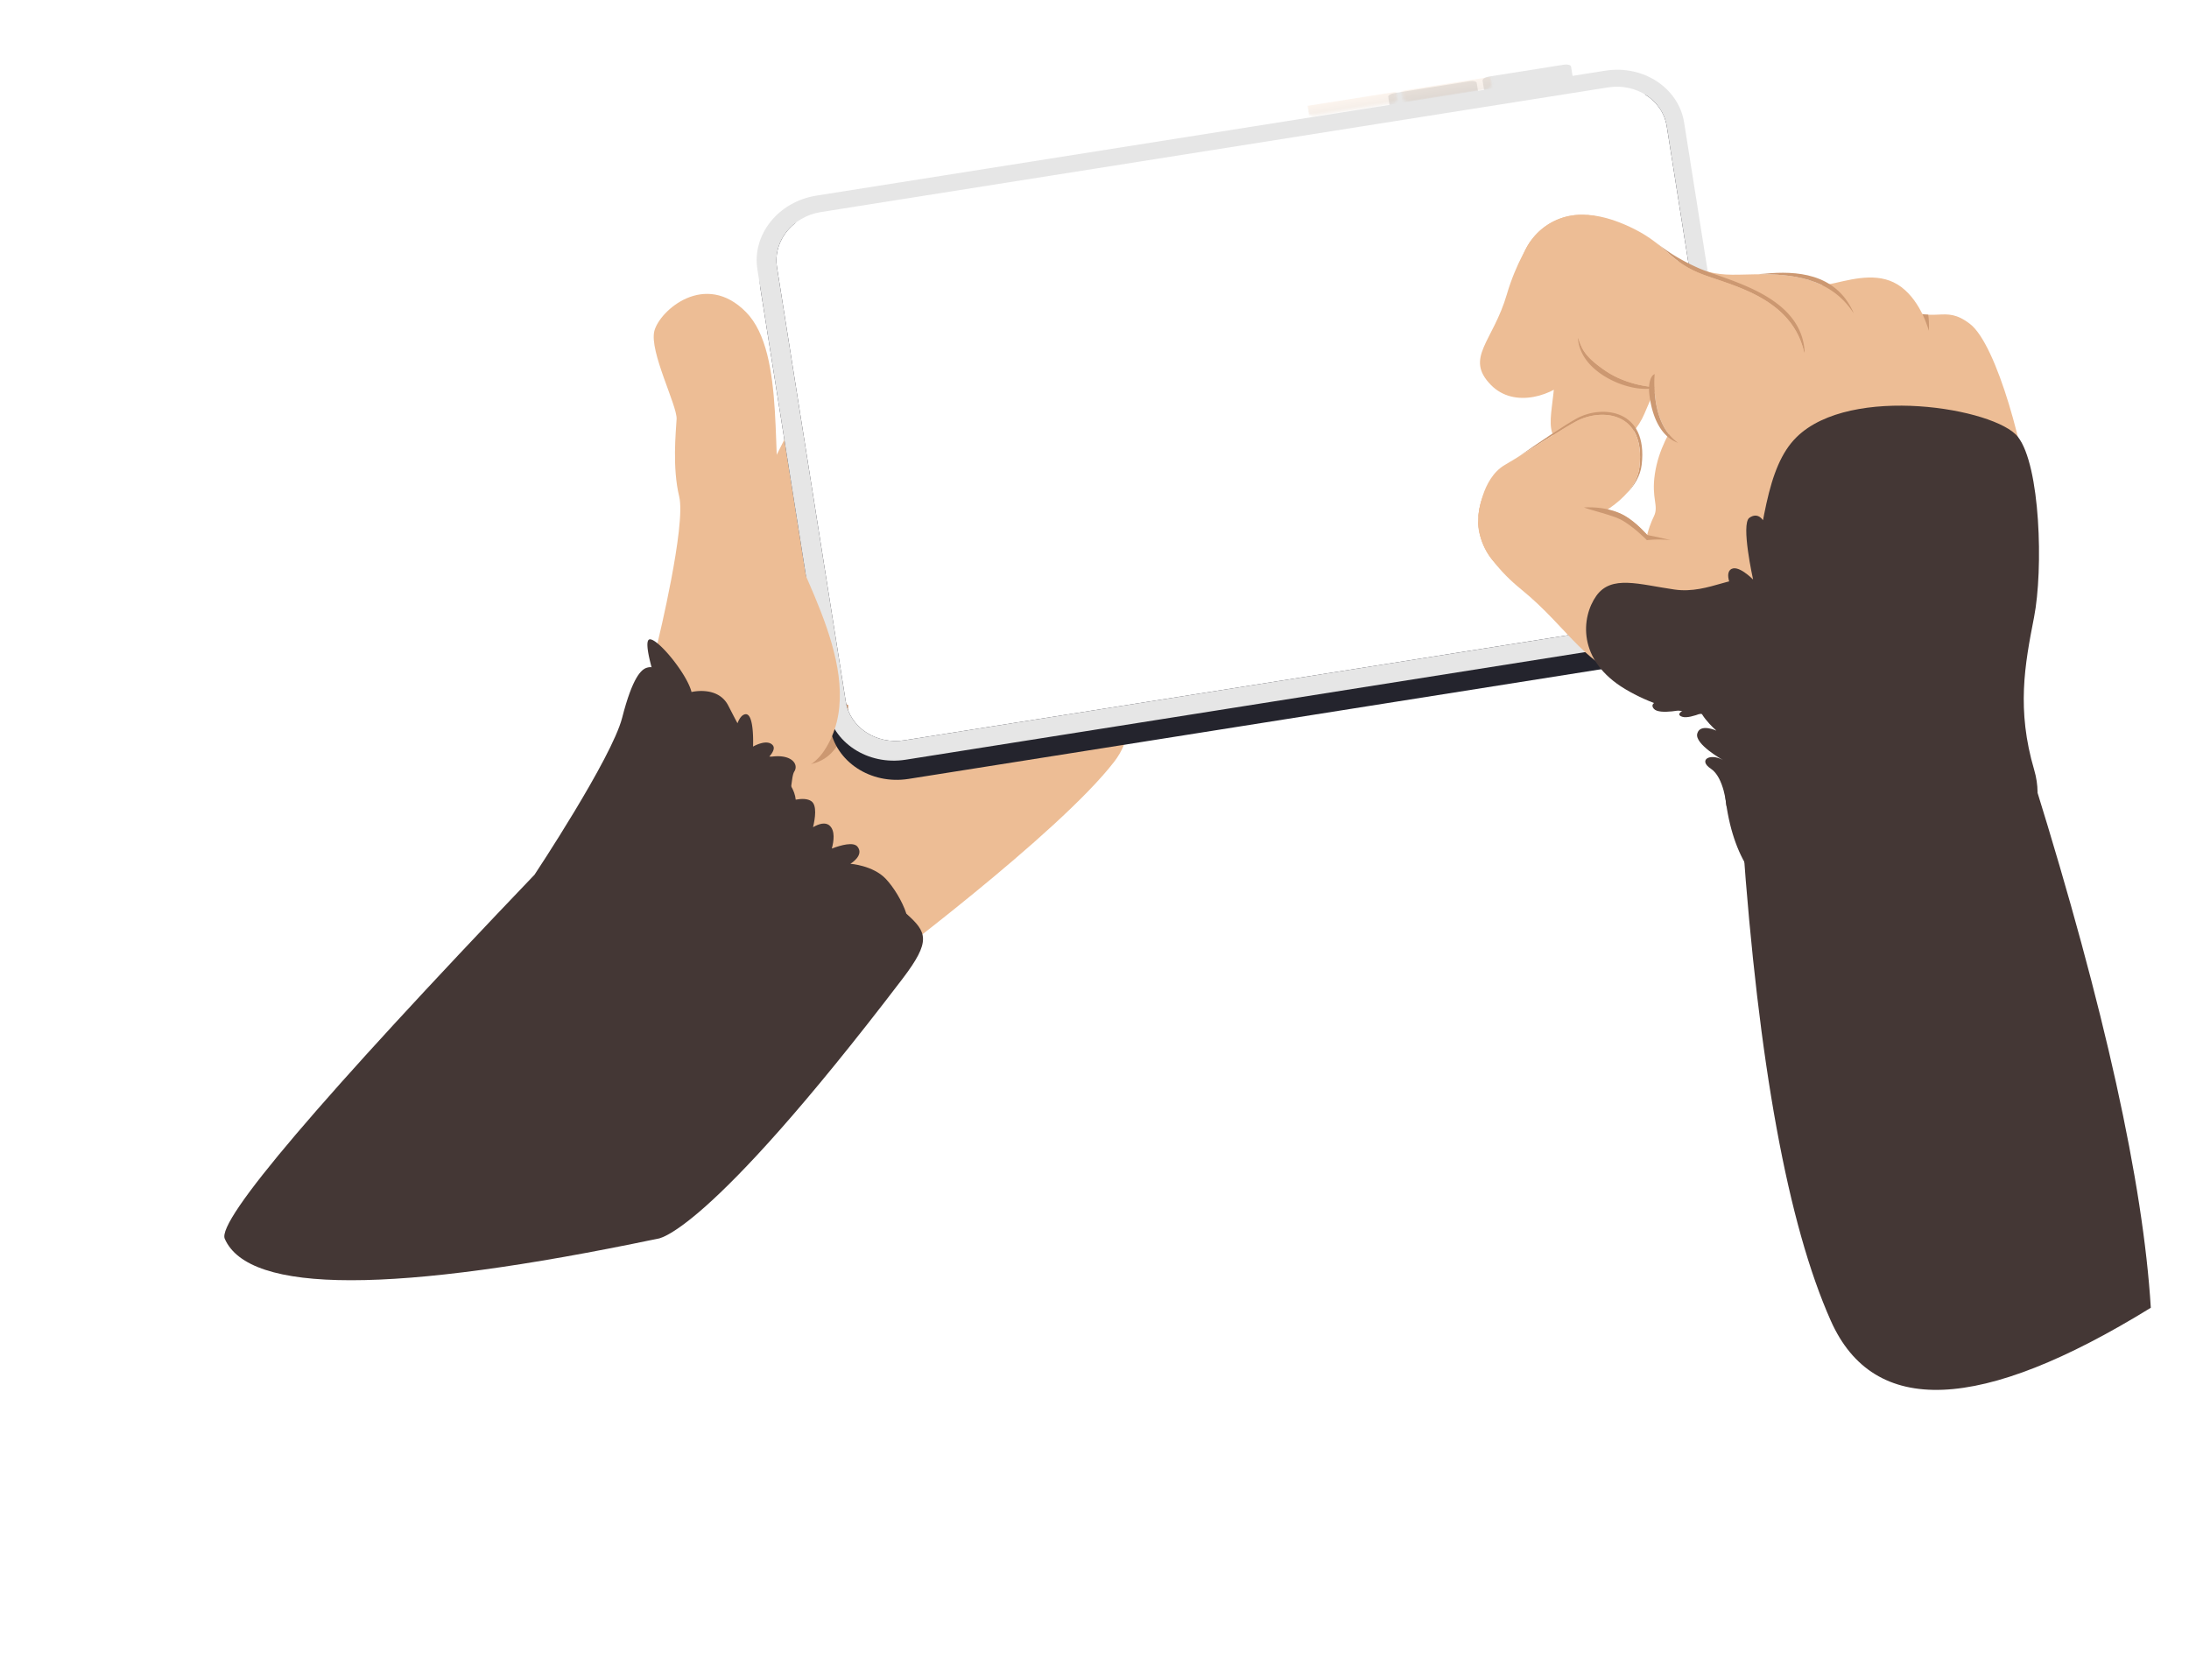 <svg xmlns="http://www.w3.org/2000/svg" xmlns:xlink="http://www.w3.org/1999/xlink" width="874.842" height="671.387" viewBox="0 0 874.842 671.387">
  <defs>
    <filter id="d" width="12.2%" height="29.3%" x="inf%" y="inf%" filterUnits="objectBoundingBox">
      <feOffset dx="10" dy="12" in="SourceAlpha" result="shadowOffsetOuter1"/>
      <feGaussianBlur in="shadowOffsetOuter1" result="shadowBlurOuter1" stdDeviation="7"/>
      <feColorMatrix in="shadowBlurOuter1" result="shadowMatrixOuter1" values="0 0 0 0 0 0 0 0 0 0 0 0 0 0 0 0 0 0 0.2 0"/>
      <feMerge>
        <feMergeNode in="shadowMatrixOuter1"/>
        <feMergeNode in="SourceGraphic"/>
      </feMerge>
    </filter>
    <filter id="e" width="109.9%" height="104.5%" x="-5%" y="-1.4%" filterUnits="objectBoundingBox">
      <feOffset dy="4" in="SourceAlpha" result="shadowOffsetOuter1"/>
      <feGaussianBlur in="shadowOffsetOuter1" result="shadowBlurOuter1" stdDeviation="3"/>
      <feColorMatrix in="shadowBlurOuter1" result="shadowMatrixOuter1" values="0 0 0 0 0 0 0 0 0 0 0 0 0 0 0 0 0 0 0.3 0"/>
      <feMerge>
        <feMergeNode in="shadowMatrixOuter1"/>
        <feMergeNode in="SourceGraphic"/>
      </feMerge>
    </filter>
    <linearGradient id="b" x1="100%" x2="-242.155%" y1="62.527%" y2="62.527%">
      <stop offset="0%" stop-color="#EDBD95"/>
      <stop offset="100%" stop-color="#3E2915"/>
    </linearGradient>
    <path id="a" d="M9.775 74.06h-8.55C.55 74.06 0 72.868 0 71.397V40.92c0-1.47.549-2.663 1.225-2.663h8.55c.676 0 1.225 1.192 1.225 2.663v30.478c0 1.471-.549 2.663-1.225 2.663m-.506-38.256H1.497c-.616 0-1.114-1.192-1.114-2.663V2.663C.383 1.193.88 0 1.497 0h7.772c.615 0 1.114 1.192 1.114 2.663V33.14c0 1.47-.499 2.663-1.114 2.663"/>
  </defs>
  <g fill="none" fill-rule="evenodd" transform="rotate(-9 416.805 92.048)">
    <g transform="rotate(-7 1540.23 94.204)">
      <path fill="#EDBD95" d="M225.178 88.06s25.658-18.857 44.831-43.623c8.073-10.429 23.274-26.79 39.064-43.865 9.468-10.24-34.946 120.207-10.788 133.567 36.29 20.07 109.494 6.972 106.127 18.715-2.007 6.998-6.24 11.466-10.061 14.29-29.324 21.67-115.037 54.036-115.037 54.036L225.178 88.06z"/>
      <path fill="#443735" d="M293.615 187.035c-3.412-6.57-11.937-9.679-11.937-9.679s6.33-1.635 4.625-5.772c-.97-2.352-5.959-2.462-10.083-2.119 1.59-2.62 3.307-6.478 1.673-9.073-1.213-1.926-3.923-1.859-6.527-1.21 1.829-3.23 3.927-7.912 2.261-10.104-1.143-1.505-3.527-2.145-5.887-2.386 1.371-7.367-5.168-15.657-9.138-23.583-4.247-8.479-22.353-18.965-25.259-30.344-2.906-11.38-5.349-13.16-8.165-13.165-2.405-.002-6.588 2.009-15.082 16.491s-50.964 50.669-50.964 50.669C51.992 209.35-1.047 244.604.016 252.52c3.209 23.915 58.605 39.8 166.186 47.654 0 0 18.047 5.175 122.8-72.868 15.328-11.42 14.574-15.246 8.686-24.606-.169-5.2-1.982-11.641-4.073-15.665z"/>
      <path fill="#CC9871" d="M287.133 107.981l11.204 8.133s-5.65 20.771-22.075 18.44c-25.162-3.573 10.871-26.573 10.871-26.573"/>
    </g>
    <g transform="rotate(-90 300.95 -.705)">
      <path fill="#24242D" d="M202.856 0c10.966 0 20.311 7.595 23.88 18.24-3.285-6.202-9.431-10.375-16.472-10.375H34.516c-10.499 0-19.01 9.279-19.01 20.725v318.595c0 11.446 8.51 20.725 19.01 20.725h175.748c5.592 0 10.62-2.632 14.097-6.822-4.505 7.795-12.453 12.97-21.506 12.97H25.428C11.384 374.058 0 361.603 0 346.239V27.82C0 12.454 11.385 0 25.428 0h177.428z"/>
      <path fill="#E6E6E6" d="M210.616 0c14.044 0 25.428 12.486 25.428 27.889V347.11c0 15.403-11.385 27.889-25.428 27.889H33.188C19.145 375 7.76 362.514 7.76 347.111V27.888C7.76 12.486 19.145 0 33.19 0h177.427zm-.352 7.865H34.516c-10.499 0-19.01 9.279-19.01 20.725v318.595c0 11.446 8.51 20.725 19.01 20.725h175.748c10.498 0 19.01-9.279 19.01-20.725V28.59c0-11.446-8.512-20.725-19.01-20.725z"/>
      <g transform="translate(230 259.8)">
        <mask id="c" fill="#fff">
          <use xlink:href="#a"/>
        </mask>
        <use fill="#E6E6E6" xlink:href="#a"/>
        <rect width="4.702" height="113.065" x="6.108" y="-32.505" fill="url(#b)" mask="url(#c)" opacity=".4" style="mix-blend-mode:luminosity"/>
      </g>
    </g>
    <g transform="rotate(-6 1081.344 -2052.5)">
      <path fill="#EDBD95" d="M5.05 129.875s22.996-42.017 23.277-53.86c.28-11.844 5.329-25.098 7.011-30.174 1.683-5.076-3.646-29.045.56-36.376C40.107 2.133 61.702-8.583 73.2 11.72c11.498 20.304-6.731 61.475-7.011 83.47-.28 21.995 17.668 71.063-8.133 93.904-24.177 21.403-67.187-31.133-53.006-59.219"/>
      <path fill="#443735" d="M37.533 186.07a6.318 6.318 0 0 1-1.308-.348c1.763-1.175 3.186-2.646 2.453-4.077-1.606-3.134-7.712-1.447-7.714-1.446.002-.004 4.03-12.706.44-13.275-1.443-.23-2.856 1.047-4.03 2.654-.676-2.801-1.232-5.557-1.765-7.898-1.987-8.739-12.751-8.912-12.751-8.912.165-7.327-7.287-23.854-10.612-24.645-3.326-.791-1.974 19.15-1.974 19.15.165 35.634 27.821 51.453 34.776 55.949 5.714 3.692 6.79-6.827 9.275-9.13 2.484-2.302.828-6.856-6.79-8.021"/>
    </g>
    <g filter="url(#e)" transform="translate(570.106 115.289)">
      <path fill="#EDBD95" d="M85.81 86.292c-3.94 4.688-9.756 11.29-12.784 20.896C70 116.793 72.69 119.995 70 123.87c-2.691 3.876-7.065 11.121-9.924 32.017-2.86 20.896 23.89 61.002 34.655 64.71 10.765 3.707 102.09 5.392 106.632-5.393 4.541-10.785 16.42-45.798 17.934-69.22 1.514-23.424-3.128-68.426-12.525-78.314-9.265-9.75-13.183-1.287-28.116-12.048-10.023-7.224-49.282-6.74-64.252 0-14.97 6.74-26.75 28.475-28.594 30.67"/>
      <path fill="#EDBD95" d="M190.102 67.802s-1.07-11.677-8.088-18.946c-7.017-7.268-17.314-6.346-25.938-5.761-8.95.607-13.925-.673-18.672 3.378-4.748 4.051-18.663 25.5-18.663 25.5l44.604 17.693 26.757-21.864z"/>
      <path fill="#CC9871" d="M188.63 60.859c1.194 3.923 1.472 6.943 1.472 6.943s.726-2.722.777-6.363c-.715-.15-1.463-.34-2.25-.58"/>
      <path fill="#EDBD95" d="M41.182 92.99c10.813 7.41 25.28-.249 31.422-10.114 6.143-9.866 17.018-25.86 17.018-25.86L45.745 33.423S41.677 43 40.468 56.14c-1.822 19.785-11.911 28.197.714 36.849"/>
      <path fill="#EDBD95" d="M91.97 35.375c4.623 13.007-2.153 27.306-15.136 31.937-12.982 4.632-27.254-2.157-31.877-15.164-4.624-13.007 2.153-27.305 15.135-31.937 12.983-4.632 27.255 2.158 31.878 15.164"/>
      <path fill="#EDBD95" d="M91.908 35.202c4.719 12.973-1.953 27.32-14.9 32.048-12.95 4.728-27.27-1.956-31.99-14.928C40.3 39.349 46.973 25 59.92 20.273c12.948-4.727 27.27 1.957 31.988 14.93m71.276 24.975c5.815 15.985-2.406 33.666-18.362 39.491-15.955 5.826-33.346 7.185-39.418-18.396-3.929-16.552 2.406-33.667 18.362-39.492 15.956-5.825 33.604 2.411 39.418 18.397"/>
      <path fill="#EDBD95" d="M65.862 18.894s7.235-1.681 20.065 2.012c12.83 3.693 15.545 9.301 27.595 12.01 12.049 2.708 39.545 1.455 48.575 24.65l-56.693 23.707s-10.607 1.633-20.644-2.74c-10.037-4.375-10.893-7.193-13.472-11.497-2.58-4.305-5.426-48.142-5.426-48.142"/>
      <path fill="#CC9871" d="M126.228 34.838c12.669 1.886 28.389 5.677 35.283 21.324l-.13-.687c-4.614-16.332-19.928-19.685-32.422-20.443-.26-.017-2.585-.242-2.73-.194"/>
      <path fill="#EDBD95" d="M13.916 61.894c7.627 10.67 23.836 8.438 32.98 1.275 9.143-7.162 24.827-18.46 24.827-18.46L38.56 7.495s-7.095 7.601-12.722 19.533C17.366 44.992 5.01 49.434 13.916 61.894"/>
      <path fill="#EDBD95" d="M81.325 25.184C81.223 38.99 69.97 50.1 56.189 49.999c-13.78-.102-24.87-11.377-24.768-25.183C31.52 11.009 42.776-.101 56.556 0c13.781.101 24.87 11.376 24.769 25.183"/>
      <path fill="#EDBD95" d="M81.325 25c0 13.806-11.171 24.999-24.952 24.999-13.781 0-24.953-11.193-24.953-25C31.42 11.194 42.592 0 56.373 0c13.78 0 24.952 11.193 24.952 25m58.433 47.915c0 17.014-13.767 30.806-30.748 30.806-16.982 0-33.786-4.688-30.749-30.806 1.966-16.9 13.767-30.806 30.749-30.806 16.981 0 30.748 13.793 30.748 30.806"/>
      <path fill="#CC9871" d="M78.261 72.915s-10.525-2.104-18.46-9.656c-7.576-7.212-7.775-10.22-8.606-14.768-.462 3.48.232 10.027 7.607 16.61 4.351 3.885 9.568 6.433 13.662 7.472 2.94.746 4.333.737 5.786.443l.011-.1zm24.931-44.209C92.797 22.028 88.696 16.455 85.445 13.52a.083.083 0 0 0-.008-.007c6.469 6.063 8.404 11.246 16.977 16.754 10.18 6.54 35.575 14.594 37.144 38.303l.2-.01c2.48-22.766-26.17-33.175-36.566-39.853"/>
      <path fill="#EDBD95" d="M62.427.742s7.373.903 18.165 8.774c10.792 7.87 11.427 14.071 21.822 20.75 10.395 6.678 36.657 14.932 37.215 39.823l-61.368 2.826s-10.525-2.104-18.46-9.656c-7.935-7.553-7.776-10.495-8.729-15.424C50.12 42.906 62.427.742 62.427.742"/>
      <path fill="#CC9871" d="M78.261 72.915a41.99 41.99 0 0 1 .922-5.137c-1.669.339-3.216 3.342-3.375 7.77-.312 8.694 1.746 17.217 8.325 20.851-4.691-4.618-7.212-11.967-5.872-23.484"/>
      <path fill="#EDBD95" d="M50.016 118.418c0 13.807-11.172 25-24.953 25-13.781 0-24.953-11.193-24.953-25 0-13.806 11.172-24.999 24.953-24.999 13.78 0 24.953 11.193 24.953 25"/>
      <path fill="#CC9871" d="M45.97 80.312c-5.082 1.724-17.23 7.474-25.901 11.656 9.45-3.92 20.607-8.888 25.304-10.482 10.794-3.66 27.975.58 21.985 22.044-1.103 3.952-3.683 7.244-7.18 9.988 4.023-2.893 7.008-6.434 8.218-10.768 5.99-21.463-11.63-26.1-22.425-22.438"/>
      <path fill="#EDBD95" d="M.743 112.801s3.43-14.531 13.562-18.499c10.132-3.968 25.365-10.88 31.068-12.815 10.794-3.661 27.975.58 21.985 22.043-6.227 22.31-59.5 23.623-59.5 23.623L.743 112.8z"/>
      <path fill="#EDBD95" d="M50.016 118.418c0 13.807-11.172 25-24.953 25-13.781 0-24.953-11.193-24.953-25 0-13.806 11.172-24.999 24.953-24.999 13.78 0 24.953 11.193 24.953 25m57.566 51.314c0 17.804-14.405 32.236-32.176 32.236-17.77 0-32.176-14.432-32.176-32.236 0-17.803 14.406-32.236 32.176-32.236 17.77 0 32.176 14.433 32.176 32.236"/>
      <path fill="#EDBD95" d="M89.115 140.562c-14.363-6.76-22.905-9.703-22.905-9.703s-4.136-6.418-8.54-9.627c-4.405-3.209-15.882-6.284-15.882-6.284H.35s-3.67 11.232 12.745 29.55c16.415 18.317 21.086 36.112 39.103 41.99 18.016 5.876 36.917-45.926 36.917-45.926"/>
      <path fill="#CC9871" d="M56.632 123.052c4.404 3.208 9.105 9.82 9.105 9.82s3.796.004 9.329 1.445c-5.697-2.37-8.856-3.458-8.856-3.458s-3.497-5.724-7.779-9.096c-5.332-4.2-11.745-5.34-15.536-5.765 2.797 1.615 10.593 4.763 13.737 7.054"/>
      <path fill="#443735" d="M107.582 156.392c-8.113-5.92-20.381 1.91-34.064-2.321s-23.987-9.816-31.251-2.37c-7.264 7.447-11.656 24.202 5.574 38.587 17.23 14.385 43.751 22.34 57.434 9.139 13.683-13.2 12.612-35.518 2.307-43.035"/>
      <path fill="#443735" d="M81.398 203.252s-9.523 3.165-12.726 1.56c-3.203-1.604 1.915-2.843 1.915-2.843s-10.847.834-12.65-2.095c-1.801-2.928 3.442-2.84 3.442-2.84l-20.22-15.844s-.496-.726-1.406-1.73c-.909-1.002 1.407-1.479 1.407-1.479l11.811-10.273 28.427 35.544zm49.882-101.728c24.68-17.593 80.25 1.01 87.349 13.72 7.098 12.71 1.788 53.949-4.896 72.257-6.685 18.31-12.71 35.335-9.489 60.266 3.223 24.93-21.125 43.046-61.943 45.916-40.818 2.87-69.929-13.147-59.724-72.515 3.399-19.773 13.727-40.468 19.085-55.728 10.732-30.558 15.582-53.91 29.618-63.916"/>
      <path fill="#443735" d="M80.526 242.775s.853-11.388-3.818-15.666c-4.67-4.28.668-6.384 5.339-2.658 0 0-10.277-8.04-8.542-12.05 1.735-4.011 7.74 0 7.74 0s-7.873-9.36-4.803-13.237c3.07-3.877 11.185 2.805 11.185 2.805l10.168-40.51s-4.271-9.36-1.068-11.632c3.203-2.273 8.468 5.242 8.468 5.242s-1.437-22.758 2.387-24.63c3.825-1.871 5.217 1.852 5.217 1.852s6.509-10.172 11.684-17.53c3.074-4.37 5.608-1.651 5.608-1.651l20.018-14.76s3.44-.93 5.676-1.144c2.235-.214 0 6.077 0 6.077s7.473-4.152 10.009-3.216c2.536.936.955 3.665.955 3.665l14.722-.033 25.835 2.511s-4.294.432-1.892 1.635c2.402 1.204 1.273 8.25 1.273 8.25s4.6-.724 6.734.795c2.135 1.518-1.72 3.243-1.72 3.243s4.79-1.725 5.857.681c1.068 2.407-1.868 8.178-1.868 8.178l-61.269 37.184-59.562 84.465-14.333-7.866z"/>
      <path fill="#443735" d="M84.838 256.759c-7.792 89.83-6.232 155.094 4.682 195.791 10.914 40.698 53.29 45.653 127.127 14.864 4.798-49.844.469-121.114-12.988-213.811-13.457-92.698-53.064-91.646-118.82 3.156z"/>
    </g>
  </g>
</svg>
